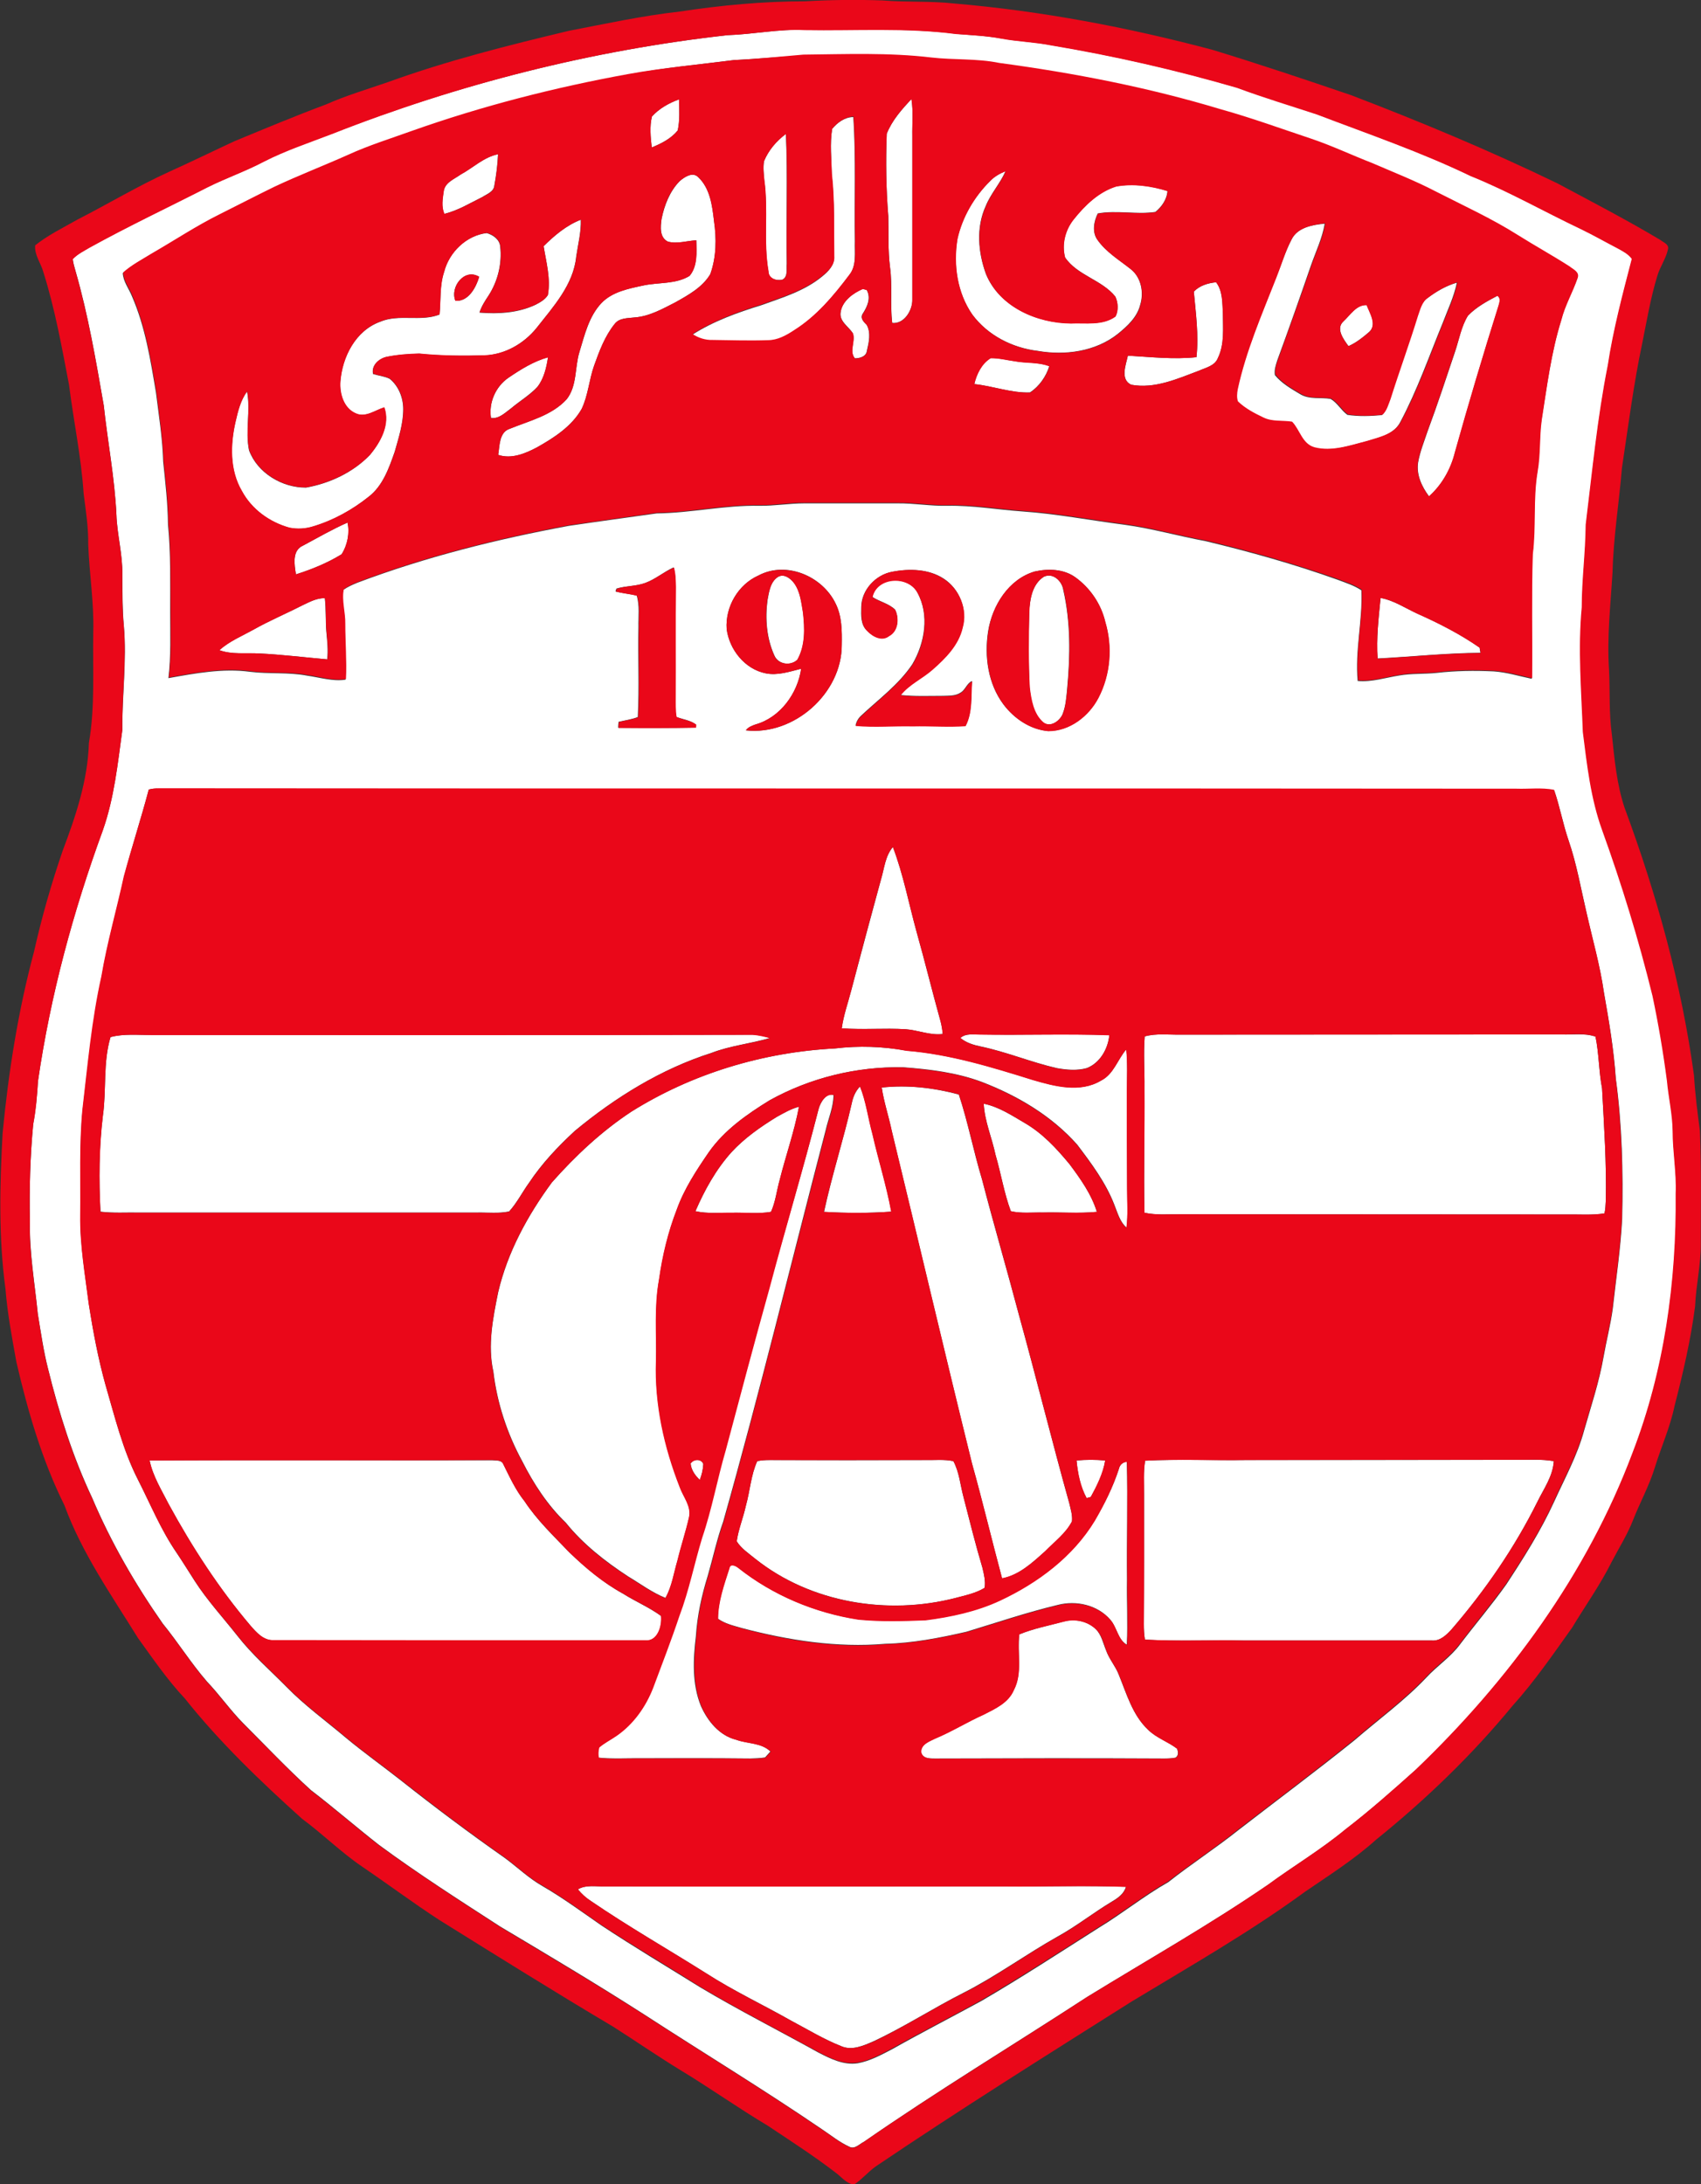 <?xml version="1.0" encoding="UTF-8"?> <svg xmlns="http://www.w3.org/2000/svg" viewBox="0 0 778.8 999.8"><rect x="0" y="0" width="778.8" height="999.8" fill="#333333" stroke="none"/><g fill="#fff"><path d="m333.1 16.1c11.9-.4 23.6-2.9 35.5-2.4 23.1.3 46.3-1.2 69.3 1.8 6.9.6 13.9.9 20.7 2.1 7.6 1.4 15.3 1.6 22.9 3.1 28.7 4.8 57.1 11.3 85 19.4 12.1 4.4 24.4 8.1 36.6 12.2 23.6 9 47.6 17.2 70.4 28.2 17.3 7 33.6 16.2 50.5 24.3 5.6 2.7 11.1 5.8 16.6 8.7 2.4 1.4 5 2.6 6.7 4.9-4.2 16.1-8.5 32.3-11 48.8-4.8 24.1-7.1 48.6-10.1 72.9-.1 12.6-1.8 25.1-1.8 37.8-1.8 19-.2 38.1.5 57.1 1.9 15.1 3.6 30.4 8.8 44.8 9 24.9 16.8 50.3 23.1 76 2.7 12.8 4.9 25.8 6.6 38.8.7 7.6 2.5 15.2 2.6 22.9 0 9.6 1.7 19.1 1.4 28.7.4 40.3-5.2 81.1-19.8 118.8-20.8 55.4-56.6 104.2-99.2 144.9-10.5 9.4-21.1 18.8-32.3 27.4-11.2 9.3-23.7 16.7-35.4 25.3-26.9 18.4-55.2 34.4-82.9 51.4-34 22.1-68.8 43.1-102.2 66.3-2.1 1-4.3 3.6-6.7 2.3-4.6-2.1-8.5-5.3-12.7-8.1-26.7-18.2-54.4-35-81.5-52.6-21.7-13.9-43.7-27-65.7-40.1-18.7-12.1-37.5-24.1-55.4-37.3-10.5-8.2-20.6-17-31.2-25.1-10.8-9.8-20.8-20.4-31.1-30.7-5.9-6-10.7-12.9-16.5-19-7.3-8.4-13.3-18-20.3-26.6-12.6-18-23.7-37.2-32.3-57.5-8.9-18.9-15.2-38.9-20.2-59.1-2.1-8.3-3.3-16.8-4.7-25.2-1.4-14.1-3.9-28.2-3.6-42.4-.3-14.8.1-29.7 1.5-44.4 1.2-6.6 1.8-13.2 2.2-19.8 5.7-39.2 16.1-77.6 29.7-114.8 5.2-14.8 6.8-30.4 8.9-45.8-.1-15.9 2.1-31.8.7-47.7-.7-7.8-.6-15.6-.7-23.4.2-9.3-2.4-18.3-2.7-27.5-.8-16.8-4-33.3-5.8-50-3.6-20.6-7.1-41.3-12.9-61.4-.5-1.8-1.1-3.7-1.3-5.6 2.2-2.3 5.2-3.7 7.9-5.4 17.7-9.7 36-18.4 54-27.6 8.5-4.1 17.4-7.3 25.7-11.7 9.9-5.1 20.6-8.6 31-12.6 58.1-22.7 119.2-38.2 181.2-45.1m2.9 11.4c-16.2 2.1-32.5 3.5-48.6 6.7-33.6 6.1-66.8 14.7-99 26-9.7 3.5-19.7 6.6-29.1 10.9-11.1 5-22.6 9.3-33.7 14.6-8.4 4.1-16.7 8.4-25.1 12.6-10.8 5.4-20.8 12.1-31.2 18-4.5 2.7-9.2 5.2-13.1 8.7.2 3.9 2.8 7.1 4.2 10.6 6.1 14 8.5 29.2 11 44.1 1.3 10.5 3 21 3.3 31.6 1 9.6 2.1 19.1 2.2 28.7 1.3 13.3 1 26.7 1 40.1 0 10.1.4 20.3-.8 30.3 12.3-2.2 24.9-4.6 37.4-2.9 8.7 1.1 17.6.1 26.3 1.8 5.7.8 11.6 2.7 17.4 1.8.4-8.4-.3-16.9-.3-25.3.1-5.3-1.7-10.6-.7-15.8 2-1.4 4.3-2.4 6.5-3.3 31.3-11.8 63.8-19.9 96.7-26 13.4-2 26.9-3.8 40.3-5.7 15.7-.2 31.2-3.8 47-3.5 6.9.1 13.7-1.1 20.6-1.1h42.5c7.7-.1 15.3 1.3 23 1.1 11.5-.2 22.9 1.8 34.3 2.6 15.7 1.1 31.2 4.1 46.8 6.1 12.5 1.7 24.7 5.2 37.1 7.5 20.4 4.9 40.7 10.6 60.5 17.7 3.7 1.4 7.5 2.6 10.8 4.8.6 13.8-3 27.6-1.7 41.5 6.4.6 12.7-1.5 19-2.5 5.7-1 11.5-.6 17.2-1.2 8.6-1 17.3-1.1 26-.7 6 .4 11.7 2.2 17.5 3.4.1-18.9-.4-37.8.3-56.7 1.6-12.6.1-25.3 2.2-37.8 1.3-7.9.8-15.9 1.9-23.7 2.5-15.4 4.4-30.9 9-45.8 1.6-6.7 5.1-12.7 7.4-19.1 1.1-2.7-2-4-3.7-5.4-7.8-5-15.8-9.4-23.6-14.3-12-7.6-25-13.5-37.6-19.9-9.4-4.9-19.3-8.8-29.1-13-9.3-3.7-18.3-8-27.8-11.1-13.8-4.6-27.5-9.7-41.5-13.5-33.1-9.9-67.2-16.5-101.5-21.1-10.3-2.1-20.8-1.3-31.2-2.5-19.4-2.4-39-1.5-58.5-1.3-10.4.4-21 1.5-31.6 2m-40.5 239.3c-4.3 1.6-9 1.3-13.3 2.6-.1.3-.3 1-.4 1.3 3.2.9 6.5 1.1 9.7 1.9 1.4 4.6.7 9.6.8 14.3-.3 13.8.4 27.5-.3 41.3-2.8 1.1-5.9 1.5-8.8 2.2-.1.9-.2 1.8-.2 2.7 11.8.1 23.7.2 35.5-.1 0-.3.1-1 .1-1.4-2.6-2-6-2.3-9-3.5-.5-3-.4-6.1-.4-9.1.2-16.8-.1-33.7.1-50.5 0-3-.1-6-.9-8.8-4.4 2-8.3 5.4-12.9 7.1m51.8-3.4c-9.3 4.1-15.3 14.3-14.6 24.5 1.2 9.4 8.3 18.4 17.9 20.3 5.5 1.1 10.9-.8 16.2-2.1-1.6 11.3-9.6 22.4-20.9 25.5-1.6.6-3.4 1.2-4.4 2.7 22 2.5 44-17 43.9-39.2.1-6.3.1-13-2.8-18.8-6-12.6-22.6-19.7-35.3-12.9m61.2-1.7c-7.6 1.4-14.1 8.3-14.2 16.2-.1 3.7-.3 8 2.6 10.7 2.5 2.6 6.8 5 10.1 2.4 4.3-2.2 4.7-8.1 2.8-12-2.9-2.8-7.1-3.6-10.4-5.8 2-9.4 16.4-10 20.6-2 5.6 10.2 3.4 23.1-2.3 32.8-6.2 9.3-15.4 16-23.5 23.6-1.3 1.2-2.2 2.8-2.5 4.5 8.7.8 17.4 0 26.1.2 8.1-.2 16.1.5 24.2-.1 3.3-6.1 2.5-13.7 3-20.5-2.4 1.1-3 4-5.2 5.3-2.4 1.6-5.4 1.4-8.1 1.5-6.5 0-13 .3-19.4-.4 4-5 10-7.7 14.7-11.8 5.9-5.3 11.9-11.2 13.7-19.2 2.3-8.3-1.5-17.7-8.7-22.3-6.8-4.4-15.6-4.6-23.5-3.1m65.2-.1c-11.9 3.5-19.4 15.6-21.3 27.3-1.8 11.5-.1 24 7 33.5 4.9 6.5 12.3 11.5 20.5 12.2 9.8 0 18.6-6.8 23-15.3 5.5-10.6 6.5-23.3 3.1-34.7-1.9-8.2-6.9-15.5-13.7-20.4-5.3-3.8-12.4-4-18.6-2.6m-405.6 99.8c-3.5 13.3-7.9 26.5-11.3 39.9-3.3 15.3-7.7 30.4-10.3 45.9-4.4 20.1-6.2 40.7-8.7 61.1-1.5 16-.8 32.1-1 48.2-.2 13.6 2.2 27.1 3.9 40.6 1.9 12.4 4.2 24.7 7.6 36.8 4.3 14.7 7.9 29.8 14.9 43.5 5.8 11.3 10.6 23.1 17.8 33.6 2.8 4.1 5.4 8.4 8.1 12.6 5.8 9 13 16.8 19.6 25.2 6.7 8.6 14.9 15.7 22.5 23.4 8.3 8.5 18 15.5 27.1 23.2 8.2 6.8 16.9 13 25.3 19.6 15.4 12.2 31.2 24 47.3 35.3 5.9 4.3 11.2 9.5 17.6 13.1 9.3 5.4 18 11.8 26.8 17.9 14.8 9.8 30.1 18.9 45.2 28.3 17.6 10.5 36 19.8 54 29.8 5.6 2.9 11.7 6 18.2 5 5.6-1 10.7-3.8 15.7-6.4 13.5-7.6 27.3-14.7 40.9-22.1 18.2-10.6 35.8-22.1 53.6-33.4 10.9-6.6 20.9-14.7 32-21 10.5-8.3 21.8-15.6 32.2-23.9 17.7-13.7 35.6-27 53-41 11.1-9.6 23-18.2 33-28.8 4.9-5.3 11.2-9.4 15.5-15.3 6.9-9.1 14.4-17.9 21-27.2 8-12.2 15.8-24.5 21.9-37.8 4.9-10.8 10.7-21.3 13.8-32.8 3.2-11.2 6.9-22.2 8.9-33.7 1.3-7.4 3.2-14.6 4.2-22 1.5-13.7 3.6-27.3 4.3-41.1.5-21.4 0-42.9-2.9-64.2-.9-13.2-3.1-26.2-5.4-39.2-1.8-12.4-5.3-24.5-8-36.7-2.6-11.1-4.5-22.3-8.2-33-2.6-7.6-4-15.5-6.6-23-5.7-1.1-11.5-.3-17.2-.5-207.2-.2-414.4 0-621.6-.2-1.6-.3-3.2-.1-4.7.3z"></path><path d="m298.5 53.3c3.3-3.6 7.8-6.2 12.4-7.8.1 4.7.4 9.5-.6 14.2-3 3.7-7.5 6-11.9 7.8-.5-4.7-1.1-9.5.1-14.2zm107.5 7.9c2.4-6.1 6.9-11.1 11.3-15.9.9 5.6.3 11.4.4 17v74.6c.2 5-3.7 11.5-9.2 10.9-1-8.5.2-17-1-25.5-1-7.8-.6-15.6-.8-23.4-1-12.5-1.2-25.2-.7-37.7zm-25-2.2c2.4-2.9 5.8-5.4 9.7-5.4 1.2 18.9.4 37.9.7 56.9-.2 5.2.9 11.1-2.6 15.5-7.2 9.5-15.1 19-25.3 25.4-3.6 2.4-7.5 4.6-12 4.6-8.5.3-16.9 0-25.4-.1-3.2.1-6.4-.9-9.1-2.7 9.7-6.2 20.6-10.1 31.6-13.5 9.7-3.5 19.8-6.5 27.9-13.2 2.7-2.2 5.6-5.1 5.4-8.9-.2-12.6.3-25.3-1.1-37.8-.1-7.1-.9-14 .2-20.8z"></path><path d="m349.8 73.8c2-5 5.7-9.3 10-12.5.9 19.8 0 39.6.4 59.4-.3 2.4.7 5.9-2 7.3-2.7.7-6.4-.5-6.4-3.8-2.4-13.8 0-27.9-1.9-41.7-.2-2.8-.6-5.8-.1-8.7zm-138.9 6.1c5.7-3.1 10.6-8 17.1-9.3-.2 4.8-.8 9.7-1.7 14.4-.3 2.8-3.4 3.8-5.5 5.2-5.7 2.8-11.2 6.2-17.4 7.7-1.4-3.2-.8-6.9-.3-10.3.6-4.1 4.9-5.6 7.8-7.7zm242.5 2.9c1.9-2 4.4-3.4 7-4.5-2.5 5.7-6.8 10.3-9.1 16-4.5 9.8-3.5 21.2.1 31.1 6.2 15.1 23.3 22.4 38.8 22.6 6.8-.3 14.6 1.1 20.5-3.2 1.4-2.6 1.2-6.4-.1-9.1-6.2-7.7-17.3-9.6-23-17.9-1.6-6.1.1-12.6 4-17.5 5.1-6.4 11.4-12.5 19.4-15 7.8-1.4 16-.3 23.5 2.1-.2 3.8-2.6 7.2-5.5 9.6-8.7 1.3-17.7-.9-26.4.7-1.8 3.6-2.7 8.5-.2 12 3.9 5.6 9.9 9.2 15.2 13.4 4.9 3.8 6.2 10.8 4.4 16.5-1.4 5.6-5.9 9.7-10.2 13.2-10.2 8.1-24.1 10-36.7 7.8-11.6-1.4-22.9-7.1-30-16.7-6.9-9.9-8.7-22.7-6.8-34.5 2.3-10.1 7.7-19.4 15.1-26.6zm-142.2.1c2.2-1.9 5.9-4.4 8.5-1.8 5.4 5.1 6.4 13 7.2 20 1.2 8.1 1.1 16.6-1.7 24.4-3.6 6-10 9.5-16 12.9-5.9 3-11.9 6.4-18.6 6.9-3.2.4-7 .1-9.2 3-4.5 5.6-7 12.4-9.4 19.1-2.3 6.5-2.7 13.5-5.7 19.8-4.6 8-12.7 13.2-20.5 17.6-5.3 2.8-11.7 5.5-17.7 3.4.7-4.1.4-10.3 5.2-11.9 9-3.7 19.4-6.1 26.2-13.6 4.8-6.2 3.6-14.5 5.8-21.6 2.4-7.8 4.3-16.2 10-22.3 5.1-5.4 12.6-6.7 19.6-8.2 6.9-1.4 14.6-.5 20.8-4.3 3.7-4.4 3.2-10.9 3.1-16.3-4.3.2-8.7 1.8-13 .6-3.9-1.9-3.4-6.8-2.9-10.4 1.3-6.3 3.8-12.7 8.3-17.3zm-62.3 29.8c4.9-4.9 10.5-9.6 17-12.1.2 5.7-1.3 11.3-2.1 16.9-1.3 12.9-10.5 22.9-18.2 32.7-5.8 7.1-14.4 12.1-23.7 12.5-10 .3-20.1.2-30-.8-5 .1-10.1.5-15 1.5-3.5.8-7 3.9-6.1 7.8 2.5.8 5.2 1 7.6 2.2 4.1 3.3 6.2 8.7 6.2 13.9 0 6.7-2.1 13.1-3.9 19.5-2.6 7.4-5.4 15.5-11.8 20.5-7.6 6.1-16.2 10.9-25.6 13.7-3.5 1.1-7.2 1.3-10.8.6-9-2.5-17.3-8.4-21.8-16.8-5.6-9.5-5.3-21.3-2.9-31.7 1.1-4.9 2.3-9.8 5.3-13.9 1.7 8.9-.9 18 .9 26.9 3.8 10.4 15.2 17.2 26.1 17.1 10.8-1.9 21.5-6.9 29.2-14.9 4.9-5.9 9.3-14 6.6-21.8-4.2 1.3-8.6 4.9-13.2 2.7-5.4-2.4-7.3-9-6.9-14.5.8-11.3 7-23.3 18.2-27.4 8.7-3.7 18.5.1 27.2-3.3.7-6.5 0-13.2 2.1-19.5 2.3-9 10.1-16.7 19.5-17.8 2.9.8 5.9 2.9 6.2 6.1.9 7.8-1.1 16-5.4 22.6-1.6 2.4-3.2 4.9-4.1 7.7 8.7.7 17.7.2 25.7-3.6 2.1-1.1 4.3-2.3 5.6-4.4 1.4-7.6-.7-15-1.9-22.4m-40.4 25c6 .4 9.4-6 10.9-11-6.8-4.1-13.5 4.7-10.9 11zm382.8-28c2.7-5.6 9.6-6.8 15.2-7.3-1.1 6.6-4.1 12.8-6.3 19.1-5 14.5-10.1 29-15.4 43.4-.7 2.2-1.5 4.5-1.1 6.8 3.1 3.8 7.5 6.3 11.7 8.8s9.2 1.3 13.8 2.1c3.1 1.8 4.8 5.2 7.7 7.3 5.2.8 10.6.6 15.8.1 2.1-1.9 2.7-4.7 3.7-7.2 4-12.7 8.6-25.2 12.5-37.9 1-3 1.8-6.5 4.6-8.4 4.1-3.1 8.6-5.7 13.5-7.1-1.3 6.4-4.2 12.4-6.5 18.5-6.2 15.1-11.6 30.6-19.3 45.1-2.9 5.9-9.8 7.3-15.5 9-7.8 2-16.1 5-24.2 2.9-5.6-1.6-6.6-8-10.2-11.7-4.4-.7-9 .1-13.1-1.9s-8.4-4.2-11.7-7.4c-.6-1.7-.3-3.6-.1-5.4 3.9-17.7 11.1-34.4 17.7-51.2 2.6-6 4.3-12.1 7.2-17.6zm-44.7 23.8c2.6-2.8 6.5-3.9 10.2-4.3 3.1 4.1 2.8 9.5 3.1 14.3 0 6.8.8 14-2.3 20.4-1.4 3.6-5.6 4.4-8.7 5.8-9.9 3.7-20.3 8.4-31 6.4-5.1-2.4-2.4-9.1-1.5-13.3 10.4.6 20.9 1.8 31.4.7 1.1-10.1-.3-20.1-1.2-30zm-161.7 9.3c.8-5.1 5.7-8.6 10.1-10.6.4.1 1.4.4 1.8.5 2.1 3.8.2 7.8-1.9 11-1.2 2 .6 3.7 1.9 5 2 3.6 1 8 .1 11.8-.3 2.7-3.2 3.5-5.5 3.5-2.8-3.2.3-7.6-.9-11.4-1.9-3.2-6.4-5.5-5.6-9.8zm287.2 1.7c3.8-3.9 8.7-6.6 13.5-9.1 1.7 1 1 2.9.6 4.4-7.1 22.3-13.7 44.7-20 67.2-1.9 7.7-6 14.9-11.9 20.2-3.3-4.4-5.9-9.9-5-15.6.9-5 2.8-9.6 4.4-14.4 4.5-12.1 8.5-24.3 12.6-36.5 1.8-5.4 2.7-11.3 5.8-16.2z"></path><path d="m615.1 147.1c3.1-2.9 5.9-7.7 10.6-7.5 1.5 3.7 4.9 8.9 1.2 12.3-2.9 2.5-6 5-9.5 6.5-2.1-2.9-6-7.9-2.3-11.3zm-382.3 25.8c5.6-3.8 11.5-7.5 18.1-9.4-.7 4.7-1.8 9.7-4.8 13.5-3.5 3.8-8.1 6.5-12 9.8-2.8 2-5.5 5-9.3 4.5-1.1-7 2.1-14.3 8-18.4zm213.3 2.9c1-4.6 3.3-9.4 7.4-11.9 3.7-.1 7.4.9 11.1 1.4 5.2 1 10.8.3 15.8 2.3-1.5 4.8-4.6 9.2-8.8 12-8.5.4-16.9-2.9-25.5-3.8zm-307.3 73.9c6.7-3.6 13.3-7.4 20.3-10.5 1.1 4.7 0 10.4-2.7 14.5-6.5 4-13.6 6.9-20.9 9.2-.7-4.4-1.9-11 3.3-13.2zm217.5 14.3c2.8-1.5 5.6.8 7.3 2.9 2.8 3.9 3.3 8.9 4.1 13.5.8 7.2 1.1 15-2.6 21.6-3.3 3-8.9 2.1-10.6-2.1-3.5-7.8-4.2-16.7-3.1-25.1.7-3.9 1.3-8.6 4.9-10.8zm121.6 0c4.2-2 8.3 1.9 8.9 6 3.4 14.8 3.2 30.1 1.8 45.1-.4 4-.6 8.2-2.2 12-1.4 3.1-5.6 6-8.8 3.6-4.6-3.9-5.6-10.4-6.2-16-.6-11.5-.5-23-.2-34.5.3-5.9 1.4-12.8 6.7-16.2zm-339.3 13c3.2-1.5 6.5-3.3 10.1-3.2.6 5.1.3 10.2.7 15.3.4 4.2.9 8.5.4 12.7-10.4-.9-20.8-2.2-31.2-2.7-6.1-.3-12.4.6-18.2-1.5 4.6-4.2 10.5-6.5 15.8-9.5 7.3-4.1 15-7.3 22.4-11.1zm493.5-3.3c6 1.1 11.2 4.6 16.7 7.1 9.9 4.4 19.7 9.4 28.6 15.6.1.6.3 1.8.4 2.4-15.7.1-31.4 1.8-47.1 2.6-.6-9.2.5-18.5 1.4-27.7zm-228.7 128.7c1.5-5 1.9-10.6 5.4-14.7 4.8 12.6 7.3 26 10.9 39 3.8 13.5 7.1 27.2 10.9 40.7.5 1.9.9 3.9 1 5.9-5.8.7-11.3-1.8-17-2.2-9.7-.6-19.5.3-29.2-.4.8-6 2.9-11.8 4.4-17.6 4.5-16.9 9-33.9 13.6-50.7zm36.3 72.7c2.5-2.2 6.1-1.5 9.2-1.6 19.7.4 39.4-.4 59 .3-.6 6.3-4.3 12.8-10.4 15.1-4.4 1.2-9.1.8-13.6 0-11.8-2.7-23-7.4-34.8-9.9-3.4-.7-6.7-1.7-9.4-3.9zm-389.1-.4c6.1-1.6 12.5-.9 18.7-1 91.8 0 183.5.1 275.3-.1 2.7.1 5.3.7 7.9 1.5-8.8 2.6-18.1 3.5-26.7 6.8-23.1 7.4-44 20.3-62.6 35.7-7.8 7.2-15.1 14.9-21 23.8-3.1 4.3-5.5 9.1-9.1 13.1-4.8 1-9.8.4-14.7.5-51.6 0-103.2 0-154.8 0-5.9-.1-11.8.3-17.6-.4-.8-14.6-.7-29.3 1.1-43.9 1.7-11.9 0-24.3 3.5-36zm473.5-.3c5.4-1.5 11.1-.7 16.6-.8 58.1 0 116.2-.1 174.3-.1 5.1.2 10.5-.7 15.5 1 1.6 7.8 1.5 15.9 3 23.7.9 17.1 2.1 34.3 1.7 51.5-.1 1.9-.2 3.8-.6 5.7-5.7.9-11.6.4-17.3.5-58.9 0-117.7-.1-176.6-.1-5.6-.1-11.2.5-16.7-.7-.4-19 .1-38 0-57.1.1-7.8-.5-15.7.1-23.6z"></path><path d="m382.3 479.9c10.9-1.3 21.9-.9 32.8 1 19.8 1.6 39 7.5 57.9 13.4 9.9 2.9 21.5 6 31.1.3 5.8-2.9 7.6-9.7 11.6-14.3.6 6.3.3 12.7.3 19 0 14.9 0 29.8.1 44.7 0 6 .4 12-.3 17.9-3.1-2.7-4.1-6.8-5.6-10.5-3.9-10.1-10.5-18.9-17-27.5-11.7-13.2-27.3-22.4-43.7-28.7-11.5-4.3-23.8-5.8-36-6.7-21.2-.4-42.5 4.8-61.1 15.1-10.4 6.4-20.7 13.6-27.8 23.7-5.7 8.3-11.3 16.8-14.7 26.3-4 10.3-6.5 21.1-8.1 32-2.2 12.4-1.1 24.9-1.4 37.4-.6 19.8 3.8 39.4 10.9 57.7 1.6 4.5 5.4 8.7 4.2 13.8-1.5 6.7-3.7 13.2-5.3 19.8-1.7 5.7-2.5 11.8-5.5 17.1-6.2-2.5-11.5-6.5-17.2-9.9-10.5-6.9-20.5-14.7-28.4-24.5-8.4-8.1-14.8-17.9-20-28.2-6.9-12.7-11.5-26.6-13.2-41-2.7-12.1-.2-24.4 2.2-36.3 4.3-18.4 13.5-35.2 24.6-50.3 10.8-12.2 22.8-23.4 36.4-32.4 27.8-17.4 60.3-27.2 93.2-28.9z"></path><path d="m390 504.9c.6-2.8 1.7-5.5 3.8-7.6 2.8 7 3.7 14.5 5.7 21.8 2.7 11.9 6.4 23.5 8.6 35.5-10.2.7-20.6.7-30.8.1 3.6-16.8 8.9-33.1 12.7-49.8zm13.7-7.1c11.8-1.3 23.8.1 35.3 3.2 4.2 12.7 6.7 26 10.6 38.8 5.4 20.9 11.5 41.6 17 62.4 7.9 28.6 15 57.4 23 86 .6 2.7 1.5 5.4 1.2 8.2-2.8 5.5-8 9.3-12.3 13.7-5.8 5.1-11.9 10.9-19.7 12.4-4.7-17.5-8.9-35.2-13.8-52.7-12.5-50.6-24.4-101.4-36.7-152.1-1.4-6.8-3.6-13.2-4.6-19.9zm-28.9 9.8c.8-2.9 3.4-7.5 6.8-6.4 0 5.6-2.4 10.8-3.6 16.2-15.6 59.7-30.1 119.7-46.9 179.1-2.9 8.1-4.7 16.6-7.1 24.9-2.8 9-4.8 18.2-5.4 27.6-1.3 10.6-1.8 21.8 2.3 31.9 3.1 6.9 8.4 13.5 16.1 15.4 5.2 1.9 11.6 1.3 15.7 5.4-.6.7-1.8 2-2.4 2.7-2.2.4-4.5.4-6.8.5-17.6-.2-35.2-.1-52.8-.1-5.6 0-11.1.3-16.7-.3-.3-1.6-.2-3.2.2-4.7 2.5-2 5.3-3.4 7.9-5.3 7.8-5.4 13.5-13.4 16.8-22.1 4.1-10.9 8.3-21.8 12-32.9 4.4-11.6 6.8-23.9 10.4-35.7 4.5-13.1 6.8-26.8 10.8-40.1 6.6-24.7 13.2-49.4 20-74 7.4-27.4 15.6-54.5 22.7-82.1zm75.6-2.4c6.9 1.4 12.9 5.4 18.9 8.9 8.1 4.7 14.5 11.7 20.4 18.8 5 6.7 10 13.7 12.5 21.8-8.2.8-16.5.1-24.7.3-4.9-.1-9.9.5-14.7-.6-3.1-8.4-4.5-17.3-7-25.8-1.6-7.8-5-15.4-5.4-23.4zm-94.7 6c3.3-1.8 6.5-3.7 10.1-4.6-2.1 11.3-6 22.2-8.8 33.4-1.4 4.9-1.9 10-4 14.7-5.8 1-11.8.3-17.6.4-5.7-.1-11.4.5-17-.7 4.2-9.7 9.4-19.1 16.5-27 6-6.5 13.3-11.6 20.8-16.2z"></path><path d="m68.5 668.5c52.3-.3 104.6 0 156.9-.1 1.8.2 4.3-.2 5.1 1.9 2.9 5.8 5.6 11.8 9.7 16.9 5.7 8.7 13.2 15.8 20.4 23.3 7.5 7.2 15.6 14 24.7 19 5.7 3.6 11.9 6.2 17.4 10.2.5 4.5-1.5 11.8-7.3 11.2-56.6 0-113.3 0-169.9-.1-4.7.3-8-3.5-10.8-6.7-14.5-17.1-26.7-35.9-37.4-55.5-3.3-6.5-7.3-12.8-8.8-20.1zm278.2.3c1.9-.4 3.8-.5 5.8-.5 23.7.1 47.5.1 71.2 0 4.2.1 8.6-.4 12.8.5 2.7 5 3.1 10.8 4.6 16.3 2.8 10.9 5.5 21.8 8.7 32.5.7 3 1.5 6.1 1 9.2-4 2.5-8.7 3.4-13.2 4.6-31.1 8-66.4 2.3-91.8-17.9-3-2.5-6.4-4.7-8.5-8 .8-5.6 3-10.8 4.2-16.3 1.9-6.8 2.3-14 5.2-20.4zm146.2-.3c4.3-.4 8.7-.4 13.1 0-.9 6-3.7 11.5-6.6 16.7-.5.1-1.4.4-1.9.5-2.9-5.3-4.1-11.3-4.6-17.2zm-176.7 1.4c1.3-2.1 4.8-2.3 5.8.2-.1 2.5-.7 4.9-1.6 7.3-2.1-2-3.9-4.5-4.2-7.5z"></path><path d="m512.3 672.3c.4-1.8 1.8-3 3.6-3.3.5 17.9-.1 35.9.1 53.9-.2 10 .4 20-.1 29.9-4.2-2.4-4.5-8-7.6-11.5-5.8-6.7-15.6-8.9-24-6.7-14.2 3.4-28 8.1-41.9 12.3-12.2 2.8-24.6 5.2-37.1 5.5-22.1 1.9-44.3-1.6-65.6-7.2-3.8-1.1-7.8-2-11-4.3 0-8 2.8-15.6 5.2-23.2.4-2.4 3-1 4.1-.1 15.8 12.5 35 20.6 54.9 23.6 10.2 1 20.5.7 30.8.3 11.7-1.5 23.4-4 34.1-9 17.3-8.1 33.4-20 43.4-36.6 4.5-7.4 8.4-15.3 11.1-23.6zm12-3.7c15.4-.8 30.8-.1 46.2-.3 41.3 0 82.6 0 123.8-.1 5.7.1 11.4-.4 17.1.6-.4 6.9-4.6 12.6-7.5 18.6-10.5 21.1-23.9 40.6-39.3 58.4-2.4 2.6-5.3 5.5-9.2 5.1-28.7 0-57.4 0-86.1 0-15-.3-30.1.5-45.1-.4-.4-2.4-.5-4.8-.5-7.1.1-19.9.1-39.8.1-59.6 0-5.1-.4-10.2.5-15.2z"></path><path d="m466.7 748.1c6.5-2.7 13.5-4 20.3-5.9 5.1-1.4 10.9-.2 14.7 3.5 2.6 2.6 3.3 6.4 4.7 9.7 1.4 4 4.3 7.2 5.8 11.1 3.6 8.8 6.3 18.5 13.4 25.2 3.8 3.8 9.1 5.4 13.3 8.7.5 1.4.8 3.1-.7 4.1-1.8.4-3.7.4-5.6.4-34.8-.2-69.6-.1-104.5 0-2.5 0-5.9.1-6.4-3.1 0-3.4 3.8-4.7 6.3-6 7.7-3.2 14.7-7.6 22.3-11 5.3-2.7 11.4-5.4 13.8-11.2 4.2-7.9 1.5-17 2.6-25.5zm-202.1 116.7c3.7-2.2 8.2-1.2 12.3-1.4 60.8.1 121.6.1 182.3 0 18.8.2 37.6-.4 56.3.2-.9 3.2-3.6 5.1-6.3 6.7-8.5 5.1-16.3 11.3-25 16.1-14.6 8.2-28.2 18.2-43.2 25.8-13.8 7-26.9 15.5-41 22.1-4.6 2-10 4.5-15 2.2-7.9-3.1-15.2-7.6-22.6-11.5-13-7.4-26.5-13.7-39.1-21.8-17.6-11.1-35.7-21.4-52.8-33.1-2.2-1.4-4.2-3.2-5.9-5.3z"></path></g><path d="m311.2 5.3c19-2.9 38.2-4.7 57.4-4.7 11.8-.7 23.7-.8 35.5-.4 10.9.9 21.9.2 32.7 1.4 40 3.4 79.6 10.9 118.3 21.2 21.3 6.5 42.5 13.6 63.6 20.8 31.9 12.2 63.5 25.4 94.3 40.3 15.9 8.5 31.9 16.8 47.3 26 1.3 1.1 3.9 1.9 3.4 4.1-.9 4.4-3.7 8.1-4.9 12.3-3.1 10.1-4.8 20.5-6.9 30.8-4 18.9-6.4 38-9.3 57.1-1.3 15.9-3.9 31.7-4.3 47.7-.9 14.9-2.6 29.7-1.6 44.7.5 9.9-.1 19.9 1.3 29.7 1.2 11.2 2.2 22.6 5.8 33.4 14.7 39.7 26.1 80.7 31.8 122.6.5 8.5 1.6 16.9 2.7 25.3.7 17.2.4 34.4.4 51.6.1 9.6-2.2 19.1-2.6 28.7-2 15.4-5.5 30.5-9.4 45.6-2 9.7-6.1 18.7-9 28.1-2.6 8.5-6.9 16.2-10.1 24.4-2.6 6.6-6.4 12.6-9.7 18.9-5.2 10.5-12.1 20.1-18.1 30.1-8.7 12.2-17.2 24.6-27.3 35.8-18.6 22.6-39.8 43-62.5 61.3-10 9-21.4 16.2-32.5 23.8-25.3 18.5-52.5 34-79.3 50.2-39.3 24.8-78.7 49.5-117.2 75.5-3.5 2.5-6.3 5.9-9.9 8.3-3.5-.2-5.9-3.6-8.6-5.5-10-7.7-20.6-14.5-31.1-21.5-13.6-8.1-26.5-17.3-40.1-25.5-10.3-6.3-20.3-13.2-30.5-19.7-26.8-15.9-53.2-32.4-79.7-48.9-12-7.8-23.5-16.4-35.3-24.4-9.7-6.6-18-14.9-27.5-21.9-19.1-17.2-37.7-35-53.7-55.1-8-8.5-14.6-18.2-21.4-27.6-12.2-19.7-25.7-38.9-33.7-60.8-10.3-20.7-16.8-43.2-22-65.6-2-11.1-4.1-22.2-5-33.5-3.2-23.6-2.6-47.6-1.3-71.3 2.7-28 7.1-55.9 14.4-83.1 3.5-15.6 7.9-31 13.1-46.1 6-15.9 11.5-32.2 12-49.3 2.9-16.8 1.7-33.8 2-50.7.4-13.4-1.8-26.7-2.3-40.1.1-7.8-1.1-15.6-2.1-23.3-1.1-16.8-4.6-33.2-6.7-49.9-3.3-17.2-6.4-34.6-11.7-51.4-1.1-4.2-4.2-7.9-3.8-12.4 5.9-4.7 12.7-8 19.2-11.7 14.1-7.2 27.7-15.4 42.2-22 10-4.5 19.8-9.3 29.7-13.9 14-5.8 27.9-11.6 42.1-16.9 9.2-4.1 18.8-6.9 28.3-10.2 27-9.8 54.9-16.8 82.9-23.5 16.7-3.2 33.6-6.9 50.7-8.8m21.9 10.8c-62 6.9-123.1 22.4-181.2 45.3-10.4 4-21 7.5-31 12.6-8.3 4.4-17.3 7.5-25.7 11.7-18 9.2-36.3 17.8-54 27.6-2.7 1.6-5.7 3-7.9 5.4.2 1.9.8 3.7 1.3 5.6 5.8 20.1 9.3 40.8 12.9 61.4 1.8 16.7 5 33.2 5.8 50 .3 9.2 2.9 18.2 2.7 27.5 0 7.8-.1 15.6.7 23.4 1.3 15.9-.9 31.8-.7 47.7-2.1 15.4-3.7 31-8.9 45.8-13.6 37.2-24 75.6-29.7 114.8-.4 6.6-.9 13.3-2.2 19.8-1.4 14.7-1.8 29.6-1.5 44.4-.4 14.2 2.2 28.3 3.6 42.4 1.4 8.4 2.5 16.9 4.7 25.2 5 20.2 11.2 40.2 20.2 59.1 8.6 20.3 19.7 39.4 32.3 57.5 7.1 8.6 13 18.2 20.3 26.6 5.8 6.1 10.6 13 16.5 19 10.3 10.3 20.4 20.9 31.1 30.7 10.6 8.1 20.7 16.9 31.2 25.1 18 13.2 36.7 25.2 55.4 37.3 22 13.2 44 26.2 65.6 40 27.1 17.6 54.8 34.4 81.5 52.6 4.2 2.7 8.1 6 12.7 8.1 2.5 1.3 4.7-1.2 6.7-2.3 33.4-23.1 68.2-44.1 102.2-66.3 27.7-17 56-33 82.8-51.4 11.7-8.6 24.2-16 35.4-25.3 11.2-8.6 21.8-18 32.3-27.4 42.5-40.7 78.4-89.5 99.2-144.9 14.6-37.8 20.2-78.5 19.8-118.8.4-9.6-1.4-19.1-1.4-28.7-.1-7.7-1.9-15.2-2.6-22.9-1.7-13-3.9-26-6.6-38.8-6.3-25.7-14.1-51.1-23.1-76-5.2-14.4-6.9-29.7-8.8-44.8-.7-19-2.3-38.1-.5-57.1 0-12.6 1.7-25.1 1.8-37.8 3-24.3 5.3-48.8 10.1-72.9 2.5-16.5 6.8-32.6 11-48.8-1.7-2.3-4.3-3.6-6.7-4.9-5.6-2.9-11-6-16.6-8.7-16.9-8-33.1-17.3-50.5-24.3-22.8-11-46.8-19.2-70.4-28.2-12.2-4-24.5-7.7-36.6-12.2-27.9-8.1-56.3-14.6-85-19.4-7.6-1.5-15.3-1.7-22.9-3.1-6.8-1.3-13.8-1.6-20.7-2.1-23-3-46.2-1.4-69.3-1.8-11.7-.6-23.4 1.9-35.3 2.3z" fill="#ea0719"></path><path d="m336 27.5c10.6-.5 21.2-1.6 31.8-2.5 19.5-.2 39.1-1 58.5 1.3 10.4 1.2 20.9.4 31.2 2.5 34.2 4.6 68.3 11.2 101.4 21.2 14 3.9 27.7 8.9 41.5 13.5 9.5 3.2 18.5 7.5 27.8 11.1 9.7 4.2 19.7 8.1 29.1 13 12.7 6.5 25.7 12.4 37.7 20 7.8 4.9 15.8 9.3 23.6 14.3 1.7 1.4 4.8 2.6 3.7 5.4-2.2 6.5-5.7 12.4-7.4 19.1-4.7 14.9-6.6 30.5-9 45.8-1.1 7.9-.5 15.9-1.9 23.7-2.1 12.5-.6 25.2-2.2 37.8-.6 18.9-.1 37.8-.3 56.7-5.8-1.2-11.6-3-17.5-3.4-8.7-.4-17.4-.4-26 .7-5.7.6-11.5.2-17.2 1.2-6.3 1-12.5 3.1-19 2.5-1.3-13.9 2.2-27.6 1.7-41.5-3.3-2.2-7.1-3.4-10.8-4.8-19.8-7-40-12.8-60.5-17.7-12.4-2.2-24.6-5.8-37.1-7.5-15.6-2-31.1-5-46.8-6.1-11.4-.8-22.8-2.8-34.3-2.6-7.7.2-15.3-1.2-23-1.1-14.2 0-28.3 0-42.5 0-6.9-.1-13.7 1.2-20.6 1.1-15.8-.3-31.3 3.3-47 3.5-13.4 1.9-26.9 3.8-40.3 5.7-32.8 6.1-65.4 14.2-96.7 26-2.3.9-4.5 1.9-6.5 3.3-1 5.2.8 10.5.7 15.8 0 8.4.7 16.9.3 25.3-5.8 1-11.7-1-17.4-1.8-8.7-1.7-17.6-.6-26.3-1.8-12.5-1.7-25.1.7-37.4 2.9 1.2-10.1.8-20.2.8-30.3-.1-13.4.3-26.8-1-40.1-.1-9.6-1.2-19.2-2.2-28.7-.4-10.6-2-21.1-3.3-31.6-2.5-15-5-30.1-11-44.1-1.4-3.5-4-6.7-4.2-10.6 3.9-3.5 8.6-5.9 13.1-8.7 10.4-6 20.5-12.7 31.2-18 8.4-4.2 16.7-8.5 25.1-12.6 11.1-5.2 22.5-9.6 33.7-14.6 9.4-4.3 19.4-7.4 29.1-10.9 32.2-11.4 65.4-19.9 99-26 15.9-2.9 32.2-4.3 48.4-6.4m-37.5 25.8c-1.1 4.6-.6 9.5-.1 14.2 4.4-1.8 8.9-4 11.9-7.8 1-4.6.7-9.4.6-14.2-4.7 1.7-9.1 4.2-12.4 7.8m107.5 7.9c-.5 12.6-.3 25.2.7 37.8.2 7.8-.2 15.7.8 23.4 1.1 8.5-.1 17 1 25.5 5.6.5 9.4-5.9 9.2-10.9 0-24.9 0-49.7 0-74.6-.1-5.7.5-11.4-.4-17-4.4 4.6-8.9 9.7-11.3 15.8m-25-2.2c-1.1 6.8-.3 13.7-.1 20.5 1.4 12.6.9 25.2 1.1 37.8.3 3.8-2.6 6.7-5.4 8.9-8 6.7-18.2 9.7-27.9 13.2-11 3.4-21.9 7.4-31.6 13.5 2.7 1.8 5.9 2.8 9.1 2.7 8.5.1 16.9.4 25.4.1 4.4 0 8.4-2.2 12-4.6 10.2-6.4 18.1-15.8 25.3-25.4 3.5-4.4 2.4-10.3 2.6-15.5-.3-18.9.5-37.9-.7-56.9-4 .3-7.5 2.8-9.8 5.7m-31.2 14.8c-.5 2.9-.1 5.8.2 8.7 1.9 13.8-.5 27.9 1.9 41.7 0 3.3 3.7 4.5 6.4 3.8 2.7-1.4 1.7-4.8 2-7.3-.4-19.8.5-39.7-.4-59.4-4.4 3.2-8 7.5-10.1 12.5m-138.9 6.1c-2.9 2.1-7.2 3.6-7.7 7.7-.5 3.4-1.1 7.1.3 10.3 6.2-1.5 11.7-4.9 17.4-7.7 2.1-1.3 5.2-2.3 5.5-5.2.8-4.8 1.5-9.6 1.7-14.4-6.6 1.3-11.4 6.2-17.2 9.3m242.5 2.9c-7.3 7.3-12.8 16.6-15 26.7-1.9 11.8-.1 24.5 6.8 34.5 7 9.5 18.3 15.3 30 16.7 12.6 2.2 26.5.3 36.7-7.8 4.3-3.5 8.9-7.6 10.2-13.2 1.8-5.7.5-12.7-4.4-16.5-5.3-4.2-11.3-7.8-15.2-13.4-2.5-3.5-1.6-8.3.2-12 8.7-1.6 17.7.6 26.4-.7 2.9-2.4 5.2-5.8 5.5-9.6-7.5-2.3-15.7-3.5-23.5-2.1-8 2.5-14.3 8.6-19.4 15-3.9 4.8-5.6 11.4-4 17.5 5.6 8.3 16.8 10.2 23 17.9 1.3 2.7 1.5 6.4.1 9.1-5.9 4.3-13.7 2.9-20.5 3.2-15.5-.1-32.6-7.5-38.8-22.6-3.6-9.9-4.6-21.3-.1-31.1 2.3-5.8 6.6-10.4 9.1-16-2.7 1-5.2 2.4-7.1 4.4m-142.2.1c-4.6 4.6-7.1 11-8.3 17.3-.5 3.6-1 8.5 2.9 10.4 4.3 1.1 8.7-.4 13-.6.2 5.4.7 11.9-3.1 16.3-6.2 3.8-13.9 2.9-20.8 4.3-6.9 1.5-14.5 2.9-19.6 8.2-5.7 6.1-7.7 14.5-10 22.3-2.2 7.1-1 15.4-5.8 21.6-6.8 7.5-17.1 9.9-26.2 13.6-4.8 1.6-4.5 7.8-5.2 11.9 6.1 2 12.4-.6 17.7-3.4 7.9-4.4 16-9.6 20.5-17.6 3-6.2 3.4-13.3 5.7-19.8 2.4-6.7 4.9-13.5 9.4-19.1 2.1-2.8 6-2.6 9.2-3 6.8-.5 12.7-3.9 18.6-6.9 5.9-3.3 12.4-6.8 16-12.9 2.8-7.8 2.9-16.3 1.7-24.4-.8-7-1.8-14.9-7.2-20-2.5-2.6-6.3-.1-8.5 1.8m-62.3 29.8c1.2 7.4 3.3 14.8 2 22.3-1.3 2.1-3.5 3.3-5.6 4.4-8 3.7-17 4.2-25.7 3.6.9-2.8 2.5-5.3 4.1-7.7 4.3-6.6 6.3-14.7 5.4-22.6-.3-3.2-3.3-5.4-6.2-6.1-9.3 1.2-17.2 8.8-19.5 17.8-2.1 6.3-1.5 13-2.1 19.5-8.7 3.4-18.6-.4-27.2 3.3-11.2 4-17.3 16.1-18.2 27.4-.4 5.5 1.5 12.1 6.9 14.5 4.5 2.2 8.9-1.4 13.2-2.7 2.8 7.8-1.6 15.9-6.6 21.8-7.7 8-18.4 12.9-29.2 14.9-10.9.1-22.3-6.7-26.1-17.1-1.9-8.9.8-18-.9-26.9-3 4.1-4.2 9.1-5.3 13.9-2.4 10.4-2.7 22.2 2.9 31.7 4.5 8.4 12.7 14.3 21.8 16.8 3.6.7 7.3.5 10.8-.6 9.3-2.8 18-7.6 25.6-13.7 6.4-5 9.2-13.1 11.8-20.5 1.8-6.4 3.9-12.8 3.9-19.5 0-5.2-2.1-10.6-6.2-13.9-2.4-1.2-5.1-1.4-7.6-2.2-.9-3.9 2.6-7 6.1-7.8 4.9-1 10-1.4 15-1.5 10 1 20 1.1 30 .8 9.3-.4 17.9-5.3 23.7-12.5 7.7-9.8 16.9-19.8 18.2-32.7.8-5.6 2.3-11.2 2.1-16.9-6.6 2.6-12.2 7.3-17.1 12.2m342.4-3c-2.9 5.5-4.6 11.6-6.9 17.4-6.6 16.8-13.9 33.5-17.7 51.2-.3 1.8-.5 3.6.1 5.4 3.3 3.2 7.5 5.4 11.7 7.4 4.1 2 8.7 1.2 13.1 1.9 3.6 3.7 4.6 10.1 10.2 11.7 8.1 2.1 16.4-.9 24.2-2.9 5.7-1.8 12.6-3.1 15.5-9 7.7-14.4 13.1-29.9 19.3-45.1 2.4-6.1 5.2-12 6.5-18.5-4.9 1.4-9.4 4-13.5 7.1-2.8 1.9-3.5 5.4-4.6 8.4-3.9 12.7-8.5 25.2-12.5 37.9-1 2.5-1.7 5.4-3.7 7.2-5.2.6-10.6.7-15.8-.1-2.9-2.1-4.6-5.4-7.7-7.3-4.6-.8-9.6.4-13.8-2.1-4.2-2.4-8.6-5-11.7-8.8-.4-2.3.3-4.6 1.1-6.8 5.2-14.4 10.4-28.9 15.4-43.4 2.2-6.3 5.2-12.4 6.3-19.1-5.9.7-12.8 1.9-15.5 7.5m-44.7 23.8c.9 10 2.3 20 1.2 30-10.4 1.1-21-.1-31.4-.7-.9 4.2-3.7 10.8 1.5 13.3 10.8 2 21.2-2.7 31-6.4 3.1-1.4 7.3-2.2 8.7-5.8 3.1-6.3 2.3-13.6 2.3-20.4-.3-4.8 0-10.2-3.1-14.3-3.7.3-7.6 1.5-10.2 4.3m-161.7 9.3c-.8 4.4 3.6 6.7 5.7 9.9 1.2 3.7-1.9 8.2.9 11.4 2.3-.1 5.2-.8 5.5-3.5.9-3.8 1.9-8.2-.1-11.8-1.3-1.4-3.1-3-1.9-5 2.1-3.3 4-7.2 1.9-11-.4-.1-1.4-.4-1.8-.5-4.5 1.9-9.4 5.4-10.2 10.5m287.2 1.7c-3 5-4 10.8-5.9 16.2-4.1 12.2-8.1 24.4-12.6 36.5-1.6 4.7-3.5 9.4-4.4 14.4-.9 5.6 1.7 11.1 5 15.6 6-5.3 10-12.5 11.9-20.2 6.3-22.5 13-44.9 20-67.2.4-1.5 1.1-3.4-.6-4.4-4.7 2.5-9.7 5.1-13.4 9.1m-57 2.6c-3.7 3.3.1 8.3 2.3 11.4 3.5-1.6 6.6-4 9.5-6.5 3.6-3.4.2-8.6-1.2-12.3-4.7-.2-7.5 4.6-10.6 7.4m-382.3 25.8c-5.9 4-9.1 11.4-8 18.5 3.7.4 6.5-2.5 9.3-4.5 3.9-3.3 8.5-5.9 12-9.8 2.9-3.9 4.1-8.8 4.8-13.5-6.6 1.8-12.5 5.5-18.1 9.3m213.3 2.9c8.6.9 16.9 4.1 25.6 3.9 4.1-2.8 7.3-7.2 8.8-12-5.1-2-10.6-1.3-15.8-2.3-3.7-.5-7.4-1.5-11.1-1.4-4.1 2.5-6.4 7.3-7.5 11.8m-307.3 73.9c-5.2 2.2-4 8.8-3.3 13.2 7.2-2.3 14.4-5.2 20.9-9.2 2.6-4.1 3.8-9.8 2.7-14.5-7 3.1-13.6 6.9-20.3 10.5m-.2 27.3c-7.4 3.8-15 7-22.3 11.1-5.4 3-11.2 5.4-15.8 9.5 5.8 2.1 12.1 1.1 18.2 1.5 10.4.5 20.8 1.8 31.2 2.7.5-4.2 0-8.5-.4-12.7-.5-5.1-.1-10.2-.7-15.3-3.8-.1-7 1.7-10.2 3.2m493.5-3.3c-.9 9.2-2 18.5-1.3 27.8 15.7-.9 31.4-2.5 47.1-2.6-.1-.6-.3-1.8-.4-2.4-8.9-6.2-18.7-11.2-28.6-15.6-5.6-2.6-10.8-6.2-16.8-7.2z" fill="#ea0719"></path><path d="m208.5 137.7c-2.5-6.4 4.2-15.2 10.9-11-1.5 5-5 11.4-10.9 11zm87 129.1c4.7-1.7 8.5-5.1 13.1-7 .8 2.9.8 5.9.9 8.8-.2 16.8 0 33.7-.1 50.5 0 3-.1 6.1.4 9.1 2.9 1.3 6.4 1.5 9 3.5 0 .3-.1 1-.1 1.4-11.8.2-23.7.2-35.5.1 0-.9 0-1.8.2-2.7 2.9-.8 6-1.1 8.8-2.2.7-13.7 0-27.5.3-41.3-.1-4.8.6-9.7-.8-14.3-3.2-.8-6.5-1.1-9.7-1.9.1-.3.3-1 .4-1.3 4.1-1.4 8.8-1.1 13.1-2.7zm51.8-3.4c12.7-6.7 29.3.4 35.3 12.9 2.9 5.8 2.9 12.5 2.8 18.8.1 22.3-21.9 41.7-43.9 39.2 1-1.5 2.8-2.1 4.4-2.7 11.3-3.2 19.3-14.2 20.9-25.5-5.3 1.3-10.7 3.2-16.2 2.1-9.6-1.9-16.7-10.9-17.9-20.3-.7-10.2 5.3-20.4 14.6-24.5m9 .6c-3.6 2.2-4.2 6.9-5 10.8-1.1 8.4-.4 17.3 3.1 25.1 1.7 4.2 7.4 5.1 10.6 2.1 3.7-6.5 3.4-14.4 2.6-21.6-.8-4.6-1.2-9.6-4.1-13.5-1.5-2.1-4.4-4.4-7.2-2.9zm52.2-2.3c7.9-1.5 16.7-1.3 23.6 3.3 7.2 4.6 11.1 14 8.7 22.3-1.8 8-7.8 14-13.7 19.2-4.7 4.2-10.8 6.8-14.7 11.8 6.4.7 12.9.4 19.4.4 2.7-.1 5.7.1 8.1-1.5 2.2-1.3 2.8-4.2 5.2-5.3-.5 6.8.3 14.3-3 20.5-8 .6-16.1-.1-24.2.1-8.7-.2-17.4.6-26.1-.2.3-1.8 1.2-3.3 2.5-4.5 8.1-7.6 17.2-14.3 23.5-23.6 5.7-9.7 7.9-22.6 2.3-32.8-4.2-8-18.6-7.4-20.6 2 3.3 2.1 7.5 2.9 10.4 5.8 1.9 3.9 1.4 9.8-2.8 12-3.3 2.6-7.6.3-10.1-2.4-2.9-2.8-2.6-7.1-2.6-10.7 0-8.1 6.5-15 14.1-16.4zm65.2-.1c6.2-1.4 13.3-1.2 18.7 2.7 6.8 4.9 11.8 12.3 13.7 20.4 3.4 11.4 2.4 24.1-3.1 34.7-4.4 8.5-13.2 15.3-23 15.3-8.2-.7-15.6-5.7-20.5-12.2-7.1-9.5-8.8-22-7-33.5 1.7-11.8 9.3-23.9 21.2-27.4m4.2 2.4c-5.3 3.4-6.4 10.3-6.6 16.1-.3 11.5-.4 23 .2 34.5.7 5.6 1.7 12.1 6.2 16 3.2 2.5 7.3-.5 8.8-3.6 1.5-3.8 1.8-8 2.2-12 1.4-15 1.6-30.3-1.8-45.1-.8-4-4.8-7.9-9-5.9zm-409.8 97.4c1.5-.4 3-.6 4.6-.6 207.2.2 414.4 0 621.6.2 5.7.2 11.5-.6 17.2.5 2.6 7.5 4 15.5 6.6 23 3.7 10.8 5.6 22 8.2 33 2.8 12.2 6.3 24.3 8 36.7 2.3 13 4.5 26 5.4 39.2 2.8 21.3 3.4 42.8 2.9 64.2-.7 13.8-2.8 27.4-4.3 41.1-1 7.4-2.9 14.7-4.2 22-1.9 11.5-5.7 22.5-8.9 33.7-3.1 11.5-8.9 22-13.8 32.8-6 13.3-13.9 25.6-21.9 37.8-6.7 9.3-14.1 18.1-21 27.2-4.4 5.9-10.6 10-15.5 15.3-10.1 10.7-22 19.3-33 28.8-17.4 14-35.3 27.4-53 41-10.4 8.4-21.7 15.7-32.2 23.9-11.1 6.3-21.1 14.4-32 21-17.7 11.3-35.4 22.7-53.6 33.4-13.6 7.5-27.4 14.5-40.9 22.1-5 2.6-10.1 5.5-15.7 6.4-6.5 1-12.6-2-18.2-5-18-9.9-36.3-19.2-54-29.8-15-9.5-30.3-18.5-45.2-28.3-8.8-6.1-17.5-12.5-26.8-17.9-6.4-3.6-11.7-8.8-17.6-13.1-16.1-11.3-31.8-23.1-47.3-35.3-8.4-6.6-17.1-12.8-25.3-19.6-9.1-7.7-18.8-14.7-27.1-23.2-7.6-7.7-15.8-14.9-22.5-23.4-6.6-8.3-13.9-16.2-19.6-25.2-2.7-4.2-5.4-8.4-8.1-12.6-7.3-10.4-12.1-22.3-17.8-33.6-7-13.7-10.6-28.8-14.9-43.5-3.3-12.1-5.6-24.4-7.6-36.8-1.7-13.5-4.1-26.9-3.9-40.6.2-16.1-.5-32.2 1-48.2 2.4-20.4 4.2-41 8.7-61.1 2.6-15.5 7-30.6 10.3-45.9 3.6-13.1 7.9-26.3 11.4-39.6m335.3 41c-4.7 16.9-9.2 33.8-13.6 50.7-1.5 5.9-3.6 11.6-4.4 17.6 9.7.7 19.5-.1 29.2.4 5.7.4 11.2 2.9 17 2.2-.2-2-.5-4-1-5.9-3.7-13.5-7.1-27.2-10.9-40.7-3.6-13-6.1-26.4-10.9-39-3.5 4.1-3.9 9.7-5.4 14.7m36.3 72.7c2.7 2.3 6.1 3.3 9.4 4 11.8 2.4 23 7.2 34.8 9.9 4.4.8 9.2 1.2 13.6 0 6.1-2.3 9.8-8.9 10.4-15.1-19.7-.7-39.4 0-59-.3-3.1 0-6.7-.8-9.2 1.5m-389.1-.4c-3.5 11.7-1.8 24.1-3.5 36.1-1.7 14.5-1.8 29.3-1.1 43.9 5.8.7 11.7.3 17.6.4h154.8c4.9-.1 9.9.5 14.7-.5 3.6-3.9 6-8.8 9.1-13.1 5.9-8.8 13.2-16.6 21-23.8 18.6-15.4 39.5-28.4 62.6-35.7 8.6-3.4 17.9-4.2 26.7-6.8-2.6-.7-5.2-1.3-7.9-1.5-91.7.2-183.5.1-275.3.1-6.2 0-12.6-.7-18.7.9m473.5-.3c-.6 7.9 0 15.8-.1 23.6.2 19-.4 38 0 57.1 5.4 1.2 11.1.6 16.7.7 58.9 0 117.7.1 176.6.1 5.8-.1 11.6.4 17.3-.5.5-1.9.5-3.8.6-5.7.4-17.2-.8-34.3-1.7-51.5-1.5-7.9-1.4-15.9-3-23.7-5-1.8-10.4-.9-15.5-1-58.1 0-116.2.1-174.3.1-5.6.1-11.2-.7-16.6.8m-141.8 5.5c-32.9 1.7-65.4 11.5-93.3 29-13.6 8.9-25.6 20.2-36.4 32.4-11.1 15.1-20.3 31.9-24.6 50.3-2.4 11.9-4.8 24.2-2.2 36.3 1.7 14.4 6.3 28.3 13.2 41 5.3 10.3 11.6 20.2 20 28.2 7.9 9.8 17.9 17.7 28.4 24.5 5.6 3.4 11 7.4 17.2 9.9 3-5.3 3.8-11.4 5.5-17.1 1.6-6.7 3.8-13.2 5.3-19.8 1.2-5.1-2.6-9.3-4.2-13.8-7.2-18.3-11.6-38-10.9-57.7.3-12.5-.9-25.1 1.4-37.4 1.5-10.9 4.1-21.7 8.1-32 3.4-9.5 9-18 14.7-26.3 7.1-10.1 17.4-17.3 27.8-23.7 18.5-10.3 39.8-15.6 61.1-15.1 12.2 1 24.5 2.4 36 6.7 16.3 6.3 32 15.5 43.7 28.7 6.5 8.6 13.1 17.4 17 27.5 1.5 3.7 2.5 7.7 5.6 10.5.8-6 .3-11.9.3-17.9-.1-14.9-.1-29.8-.1-44.7 0-6.3.4-12.7-.3-19-4 4.7-5.7 11.4-11.6 14.3-9.6 5.7-21.1 2.6-31.1-.3-18.9-5.9-38.1-11.8-57.9-13.4-10.8-2.1-21.8-2.4-32.7-1.1m7.7 25c-3.8 16.7-9.1 33-12.8 49.8 10.2.6 20.6.7 30.8-.1-2.2-12-5.9-23.6-8.6-35.5-2-7.2-2.9-14.8-5.7-21.8-2 2.1-3.2 4.8-3.7 7.6m13.7-7.1c1 6.7 3.2 13.2 4.6 19.8 12.3 50.7 24.2 101.5 36.7 152.1 4.9 17.5 9.1 35.2 13.8 52.7 7.9-1.5 14-7.2 19.7-12.4 4.3-4.4 9.4-8.1 12.3-13.7.3-2.8-.6-5.5-1.2-8.2-8-28.6-15.1-57.4-23-86-5.5-20.8-11.5-41.5-17-62.4-3.8-12.8-6.4-26.1-10.6-38.8-11.4-3-23.4-4.4-35.3-3.1m-28.9 9.8c-7 27.5-15.2 54.7-22.5 82.2-6.9 24.6-13.4 49.3-20 74-3.9 13.3-6.3 26.9-10.8 40.1-3.6 11.8-6 24.1-10.4 35.7-3.7 11.1-7.9 21.9-12 32.9-3.4 8.8-9.1 16.8-16.8 22.1-2.6 1.8-5.5 3.2-7.9 5.3-.4 1.5-.5 3.2-.2 4.7 5.5.7 11.1.3 16.7.3 17.6 0 35.2-.1 52.8.1 2.3 0 4.6 0 6.8-.5.6-.7 1.8-2 2.4-2.7-4.2-4.1-10.5-3.5-15.7-5.4-7.7-1.9-13-8.5-16.1-15.4-4-10.1-3.5-21.3-2.3-31.9.6-9.4 2.6-18.7 5.4-27.6 2.4-8.3 4.2-16.8 7.1-24.9 16.7-59.4 31.3-119.4 46.9-179.1 1.2-5.4 3.6-10.6 3.6-16.2-3.6-1.1-6.3 3.4-7 6.3m75.6-2.4c.4 8.1 3.7 15.6 5.4 23.4 2.5 8.6 3.9 17.5 7 25.8 4.8 1.1 9.8.5 14.7.6 8.2-.2 16.5.5 24.7-.3-2.5-8.1-7.5-15.1-12.5-21.8-5.9-7.2-12.4-14.1-20.4-18.8-6-3.5-11.9-7.5-18.9-8.9m-94.7 6c-7.5 4.6-14.8 9.7-20.8 16.2-7.1 7.9-12.3 17.3-16.5 27 5.6 1.3 11.3.6 17 .7 5.9-.2 11.8.6 17.6-.4 2.1-4.6 2.6-9.8 4-14.7 2.8-11.2 6.7-22.1 8.8-33.4-3.6.9-6.8 2.8-10.1 4.6m-287.2 157.3c1.5 7.2 5.5 13.6 8.8 20.1 10.7 19.6 22.9 38.4 37.3 55.4 2.8 3.2 6.1 7 10.8 6.7 56.6.1 113.3.1 169.9.1 5.8.6 7.8-6.7 7.3-11.2-5.4-4-11.7-6.6-17.4-10.2-9.2-5-17.2-11.7-24.7-19-7.1-7.5-14.6-14.6-20.4-23.3-4.1-5.1-6.8-11.1-9.7-16.9-.8-2.1-3.4-1.7-5.1-1.9-52.2.3-104.5 0-156.8.2m278.2.3c-2.9 6.4-3.3 13.6-5.2 20.4-1.2 5.5-3.4 10.8-4.2 16.3 2.1 3.4 5.5 5.6 8.5 8 25.4 20.3 60.7 26 91.8 17.9 4.5-1.2 9.2-2.2 13.2-4.6.5-3.1-.3-6.2-1-9.2-3.2-10.8-5.9-21.7-8.7-32.5-1.4-5.4-1.9-11.3-4.6-16.3-4.2-.9-8.5-.4-12.8-.5-23.7 0-47.5.1-71.2 0-1.9 0-3.9.1-5.8.5m146.2-.3c.6 5.9 1.8 12 4.6 17.2.5-.1 1.5-.4 1.9-.5 2.8-5.2 5.6-10.8 6.6-16.7-4.4-.4-8.8-.4-13.1 0m-176.7 1.4c.2 3 2.1 5.5 4.2 7.5.9-2.3 1.5-4.8 1.6-7.3-1-2.5-4.4-2.2-5.8-.2m196.1 2.4c-2.7 8.3-6.6 16.2-11 23.8-10 16.5-26.1 28.5-43.4 36.6-10.7 5-22.5 7.5-34.1 9-10.3.4-20.6.7-30.8-.3-19.9-3.1-39.1-11.1-54.9-23.6-1.1-.9-3.7-2.3-4.1.1-2.4 7.5-5.2 15.2-5.2 23.2 3.3 2.3 7.2 3.2 11 4.3 21.3 5.7 43.5 9.2 65.6 7.2 12.5-.3 24.9-2.8 37.1-5.5 13.9-4.2 27.7-8.9 41.9-12.3 8.4-2.2 18.2 0 24 6.7 3.1 3.4 3.4 9 7.6 11.5.6-10 0-20 .1-29.9-.2-18 .3-35.9-.1-53.9-1.9 0-3.3 1.2-3.7 3.1m12-3.7c-.8 5-.4 10.1-.5 15.2 0 19.9.1 39.7-.1 59.6 0 2.4.1 4.8.5 7.1 15 .8 30 .1 45.1.4h86.1c3.9.4 6.8-2.5 9.2-5.1 15.3-17.8 28.8-37.3 39.3-58.4 3-6 7.1-11.7 7.5-18.6-5.6-1-11.4-.5-17.1-.6-41.3 0-82.6 0-123.8.1-15.4.3-30.9-.5-46.2.3m-57.6 79.5c-1.1 8.5 1.7 17.6-2.5 25.6-2.5 5.8-8.5 8.5-13.8 11.2-7.6 3.4-14.6 7.8-22.3 11-2.6 1.3-6.3 2.5-6.3 6 .5 3.1 4 3.1 6.4 3.1 34.8-.1 69.6-.1 104.5 0 1.9 0 3.7-.1 5.6-.4 1.5-.9 1.2-2.7.7-4.1-4.2-3.2-9.5-4.9-13.3-8.7-7.2-6.7-9.8-16.5-13.4-25.2-1.5-3.9-4.4-7.1-5.8-11.1-1.3-3.3-2-7.1-4.7-9.7-3.9-3.7-9.6-4.9-14.7-3.5-6.9 1.8-13.9 3.1-20.4 5.8m-202.1 116.7c1.7 2.1 3.7 3.9 6 5.4 17.2 11.7 35.3 22.1 52.8 33.1 12.6 8.1 26.1 14.5 39.1 21.8 7.5 4 14.8 8.4 22.6 11.5 5 2.2 10.3-.2 15-2.2 14-6.6 27.1-15.1 41-22.1 15-7.5 28.5-17.6 43.2-25.8 8.7-4.8 16.5-11.1 25-16.1 2.7-1.6 5.4-3.6 6.3-6.7-18.7-.7-37.5 0-56.3-.2-60.8 0-121.5.1-182.3 0-4.2.1-8.7-.9-12.4 1.3z" fill="#ea0719"></path></svg> 